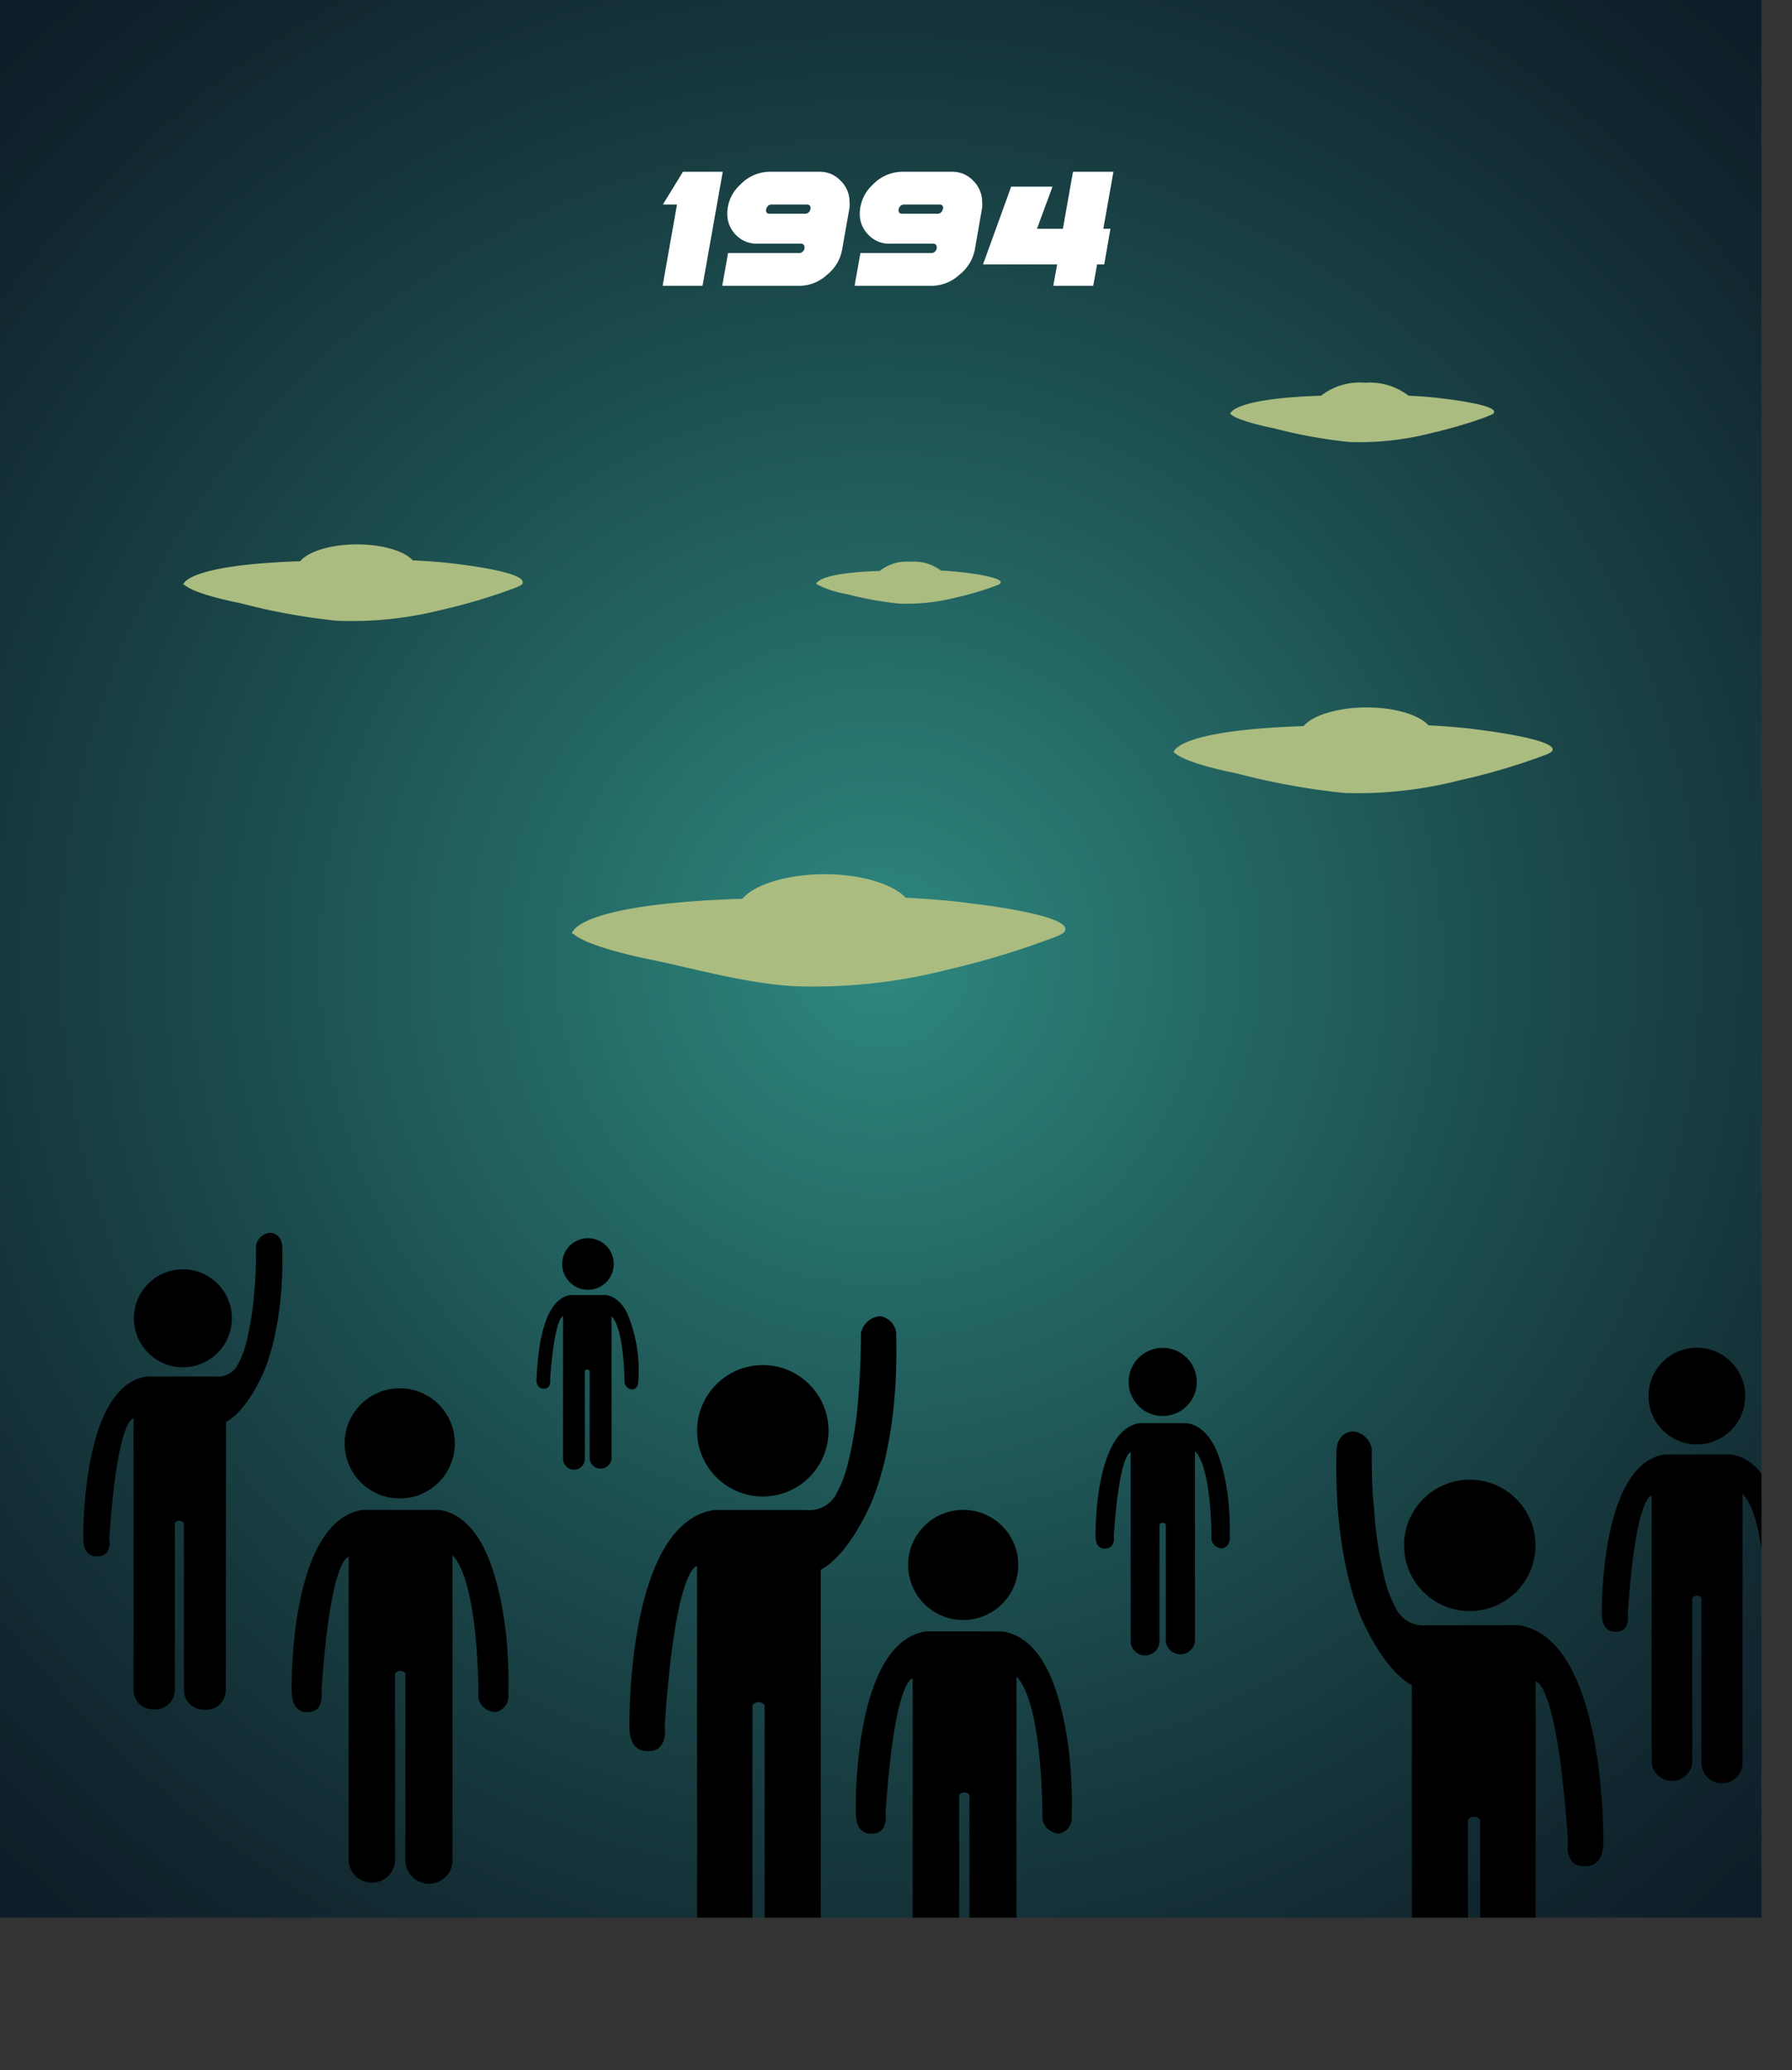 <svg xmlns="http://www.w3.org/2000/svg" xmlns:xlink="http://www.w3.org/1999/xlink" viewBox="0 0 138.25 159.72"><rect x="0" y="0" width="138.25" height="159.72" fill="#333333" stroke="none"/><defs><style>.cls-1{fill:none;}.cls-2{isolation:isolate;}.cls-3{fill:url(#radial-gradient);}.cls-4{fill:#fff;}.cls-5{fill:#aabc80;}.cls-6{mix-blend-mode:soft-light;}.cls-7{clip-path:url(#clip-path);}</style><radialGradient id="radial-gradient" cx="67.95" cy="73.97" r="103.97" gradientUnits="userSpaceOnUse"><stop offset="0" stop-color="#2e887f"/><stop offset="0.07" stop-color="#2b7f78"/><stop offset="0.5" stop-color="#1b494b"/><stop offset="0.82" stop-color="#11272f"/><stop offset="1" stop-color="#0d1a25"/></radialGradient><clipPath id="clip-path"><rect class="cls-1" width="135.89" height="147.95"/></clipPath></defs><g class="cls-2"><g id="Layer_2" data-name="Layer 2"><g id="Layer_1-2" data-name="Layer 1"><rect class="cls-3" width="135.89" height="147.95"/><path class="cls-4" d="M55.76,13.25l-1.56,8.8H51.12l1.11-6.27H51.14l1.55-2.53Z"/><path class="cls-4" d="M65.54,15.58a2.18,2.18,0,0,1,0,.44l-.58,3.28a3.17,3.17,0,0,1-1.17,1.91,3.13,3.13,0,0,1-2.07.84h-6l.45-2.53h5.5a.37.37,0,0,0,.28-.13.37.37,0,0,0,.12-.27c0-.21-.09-.32-.28-.32H58.4a2.2,2.2,0,0,1-1.63-.68,2.27,2.27,0,0,1-.66-1.65,3,3,0,0,1,1-2.22,3.17,3.17,0,0,1,2.25-1h3.85a2.19,2.19,0,0,1,1.63.68A2.26,2.26,0,0,1,65.54,15.58Zm-3,.52c0-.22-.1-.32-.28-.32H59.49a.36.36,0,0,0-.27.14.46.46,0,0,0-.12.3.24.24,0,0,0,.27.27h2.75a.41.41,0,0,0,.28-.12A.37.37,0,0,0,62.52,16.1Z"/><path class="cls-4" d="M75.77,15.58a2.2,2.2,0,0,1,0,.44l-.57,3.28A3.27,3.27,0,0,1,74,21.21a3.17,3.17,0,0,1-2.07.84h-6l.45-2.53h5.5a.35.35,0,0,0,.27-.13.37.37,0,0,0,.12-.27c0-.21-.09-.32-.27-.32h-3.3A2.19,2.19,0,0,1,67,18.12a2.24,2.24,0,0,1-.67-1.65,3.07,3.07,0,0,1,1-2.22,3.2,3.2,0,0,1,2.26-1h3.85a2.2,2.2,0,0,1,1.63.68A2.3,2.3,0,0,1,75.77,15.58Zm-3,.52c0-.22-.09-.32-.27-.32H69.72a.38.38,0,0,0-.28.14.46.46,0,0,0-.12.3c0,.18.09.27.28.27h2.75a.41.41,0,0,0,.39-.39Z"/><path class="cls-4" d="M85.9,13.25l-.78,4.4h.55l-.48,2.75h-.55l-.3,1.65H81.26l.3-1.65H75.84l2.17-6H81.2L80,17.65h2l.78-4.4Z"/><path class="cls-5" d="M35.37,43.53c-1.09-.15-2.31-.24-3.53-.3C31.17,42.5,29.49,42,27.52,42s-3.73.54-4.36,1.3c-7.56.25-8.81,1.37-9,1.74-.06,0,0,.07,0,.07h0v0h.05c.84.77,4.31,1.42,4.31,1.42a48.32,48.32,0,0,0,7.45,1.36A28.21,28.21,0,0,0,34,47.07l.88-.21a43.44,43.44,0,0,0,4.47-1.36c.18-.07.37-.13.55-.21a1.38,1.38,0,0,0,.3-.15h0c.09-.06.13-.11.12-.17C40.58,44.12,35.37,43.53,35.37,43.53Z"/><path class="cls-5" d="M74.51,44.19c-.59-.08-1.25-.14-1.92-.17a3.44,3.44,0,0,0-2.35-.68,3.35,3.35,0,0,0-2.37.71c-4.12.13-4.8.74-4.91,1,0,0,0,0,0,0h0v0h0a7.74,7.74,0,0,0,2.34.78,26.82,26.82,0,0,0,4.06.74,15.55,15.55,0,0,0,4.4-.47l.48-.11c.82-.21,1.63-.45,2.43-.74l.3-.12a.48.48,0,0,0,.16-.08h0s.07-.06.07-.09C77.35,44.51,74.51,44.19,74.51,44.19Z"/><path class="cls-5" d="M75,69.71c-1.59-.22-3.35-.36-5.13-.45-1-1.06-3.41-1.81-6.26-1.81s-5.42.79-6.33,1.89c-11,.36-12.8,2-13.09,2.53-.08.06-.06.1-.06.1h0a.28.28,0,0,0,0,.06h.08c1.21,1.11,6.25,2.06,6.25,2.06,3.6.77,7.13,1.77,10.82,2A41.75,41.75,0,0,0,73,74.84l1.28-.31a63.64,63.64,0,0,0,6.48-2c.27-.1.54-.19.8-.3A2.39,2.39,0,0,0,82,72h0c.13-.09.18-.17.18-.25C82.52,70.56,75,69.71,75,69.71Z"/><path class="cls-5" d="M114.14,56.31c-1.22-.17-2.57-.28-3.93-.35-.74-.81-2.61-1.38-4.79-1.38s-4.15.6-4.85,1.44c-8.41.28-9.79,1.52-10,1.94-.07,0,0,.08,0,.08h0a.28.28,0,0,0,0,.05h.06c.93.85,4.78,1.58,4.78,1.58a54.64,54.64,0,0,0,8.29,1.51,31.63,31.63,0,0,0,9-1l1-.23a51.45,51.45,0,0,0,5-1.51l.61-.23a1.66,1.66,0,0,0,.33-.17h0c.1-.07.14-.13.14-.19C119.92,57,114.14,56.31,114.14,56.31Z"/><path class="cls-5" d="M111.42,30.76c-.85-.11-1.79-.19-2.75-.23a4.91,4.91,0,0,0-3.35-1,4.83,4.83,0,0,0-3.4,1c-5.88.19-6.85,1.06-7,1.35,0,0,0,.06,0,.06h0a.1.1,0,0,0,0,0h0c.65.59,3.35,1.1,3.35,1.1a38.16,38.16,0,0,0,5.8,1.06,22.23,22.23,0,0,0,6.29-.67l.68-.16c1.17-.3,2.34-.64,3.47-1.05l.43-.17.23-.11h0a.17.17,0,0,0,.09-.13C115.47,31.22,111.42,30.76,111.42,30.76Z"/><g class="cls-6"><g class="cls-7"><path d="M28,116.49h5.54s2.28-.23,3.86,3.08c0,0,2,3.72,1.82,11.17a1.23,1.23,0,0,1-1,1.35A1.36,1.36,0,0,1,36.91,131s.09-8.84-2-11v23.65a1.82,1.82,0,0,1-3.63,0V129.11a.51.51,0,0,0-.8,0v14.53a1.8,1.8,0,0,1-3.58,0V120.12s-1.4-.09-2.1,10.39c0,0,.28,1.67-1.16,1.58,0,0-1.12.09-1.12-1.54C22.47,130.55,22.24,117.33,28,116.49Z"/><circle cx="30.84" cy="111.36" r="4.25"/><path d="M71.44,125.87H77s2.28-.23,3.87,3.08c0,0,2,3.72,1.81,11.17a1.22,1.22,0,0,1-1,1.35,1.36,1.36,0,0,1-1.26-1.12s.09-8.84-2-11V153a1.82,1.82,0,0,1-3.63,0V138.49a.5.5,0,0,0-.79,0V153a1.8,1.8,0,0,1-3.59,0V129.51s-1.39-.1-2.09,10.38c0,0,.28,1.68-1.17,1.58,0,0-1.11.1-1.11-1.53C66,139.94,65.71,126.71,71.44,125.87Z"/><circle cx="74.31" cy="120.74" r="4.25"/><path d="M87.92,109.8h3.43s1.42-.14,2.4,1.9c0,0,1.24,2.31,1.12,6.93,0,0,.06.75-.63.83a.84.84,0,0,1-.78-.69s.06-5.48-1.27-6.81v14.65a1.13,1.13,0,0,1-2.25,0v-9a.31.31,0,0,0-.49,0v9a1.11,1.11,0,0,1-2.22,0V112.05s-.86-.06-1.3,6.43c0,0,.18,1-.72,1,0,0-.69.06-.69-.95C84.52,118.51,84.38,110.32,87.92,109.8Z"/><circle cx="89.7" cy="106.62" r="2.63"/><path d="M128.4,112.22h4.86s2-.21,3.38,2.69c0,0,1.76,3.27,1.6,9.8a1.08,1.08,0,0,1-.9,1.18,1.19,1.19,0,0,1-1.1-1s.08-7.75-1.8-9.63V136a1.59,1.59,0,0,1-3.18,0V123.28a.44.44,0,0,0-.7,0V136a1.58,1.58,0,0,1-3.14,0V115.4s-1.23-.08-1.84,9.1c0,0,.25,1.47-1,1.39,0,0-1,.08-1-1.34C123.58,124.55,123.38,113,128.4,112.22Z"/><circle cx="130.91" cy="107.71" r="3.73"/><path d="M44,99.92h2.59s1.07-.11,1.81,1.43a11.29,11.29,0,0,1,.84,5.22s.05.57-.47.63a.64.64,0,0,1-.59-.52s0-4.13-1-5.13v11a.85.85,0,0,1-1.69,0v-6.79s-.2-.22-.37,0v6.79a.84.84,0,0,1-1.68,0v-11s-.65,0-1,4.85c0,0,.13.79-.54.74,0,0-.52,0-.52-.72C41.46,106.48,41.35,100.31,44,99.92Z"/><circle cx="45.36" cy="97.52" r="1.99"/><circle cx="58.85" cy="110.39" r="5.07"/><path d="M63.32,121.1s1.76-.68,3.65-4.62c0,0,2.39-4.44,2.17-13.32a1.47,1.47,0,0,0-1.23-1.61,1.61,1.61,0,0,0-1.49,1.33c0,1.55-.06,3.1-.18,4.65a31,31,0,0,1-.83,5.42,9.69,9.69,0,0,1-.81,2.16,2.36,2.36,0,0,1-2.41,1.39c-.47,0-.95,0-1.43,0H55.11c-6.83,1-6.55,16.77-6.55,16.77,0,1.94,1.33,1.83,1.33,1.83,1.72.11,1.39-1.89,1.39-1.89.83-12.49,2.5-12.38,2.5-12.38v28.09a2.14,2.14,0,0,0,4.27-.05V131.55a.6.6,0,0,1,.94,0v17.33a2.17,2.17,0,0,0,4.33,0Z"/><circle cx="14.11" cy="101.71" r="3.78"/><path d="M17.44,109.7s1.32-.51,2.72-3.45c0,0,1.78-3.31,1.62-9.94,0,0,.08-1.08-.91-1.2a1.21,1.21,0,0,0-1.12,1c0,1.16,0,2.32-.13,3.47a22.79,22.79,0,0,1-.62,4,7,7,0,0,1-.61,1.62,1.73,1.73,0,0,1-1.79,1c-.36,0-.71,0-1.07,0H11.31c-5.09.75-4.88,12.51-4.88,12.51,0,1.45,1,1.37,1,1.37,1.28.08,1-1.41,1-1.41.63-9.32,1.87-9.24,1.87-9.24v21a1.5,1.5,0,0,0,1.53,1.45,1.51,1.51,0,0,0,1.66-1.49V117.5a.44.44,0,0,1,.7,0v12.92a1.53,1.53,0,0,0,1.53,1.49,1.53,1.53,0,0,0,1.7-1.49Z"/><circle cx="113.39" cy="119.23" r="5.07"/><path d="M108.92,130s-1.76-.69-3.65-4.63c0,0-2.39-4.44-2.16-13.32,0,0-.11-1.45,1.22-1.61a1.63,1.63,0,0,1,1.5,1.33c0,1.55,0,3.1.18,4.65a31,31,0,0,0,.82,5.42,9.5,9.5,0,0,0,.82,2.17,2.35,2.35,0,0,0,2.4,1.38c.48,0,1,0,1.43,0h5.66c6.82,1,6.55,16.77,6.55,16.77,0,1.94-1.34,1.83-1.34,1.83-1.72.11-1.38-1.89-1.38-1.89-.84-12.49-2.5-12.38-2.5-12.38v28.09a2.15,2.15,0,0,1-4.28-.05V140.4a.59.59,0,0,0-.94,0v17.32a2.17,2.17,0,0,1-4.33,0Z"/></g></g></g></g></g></svg>